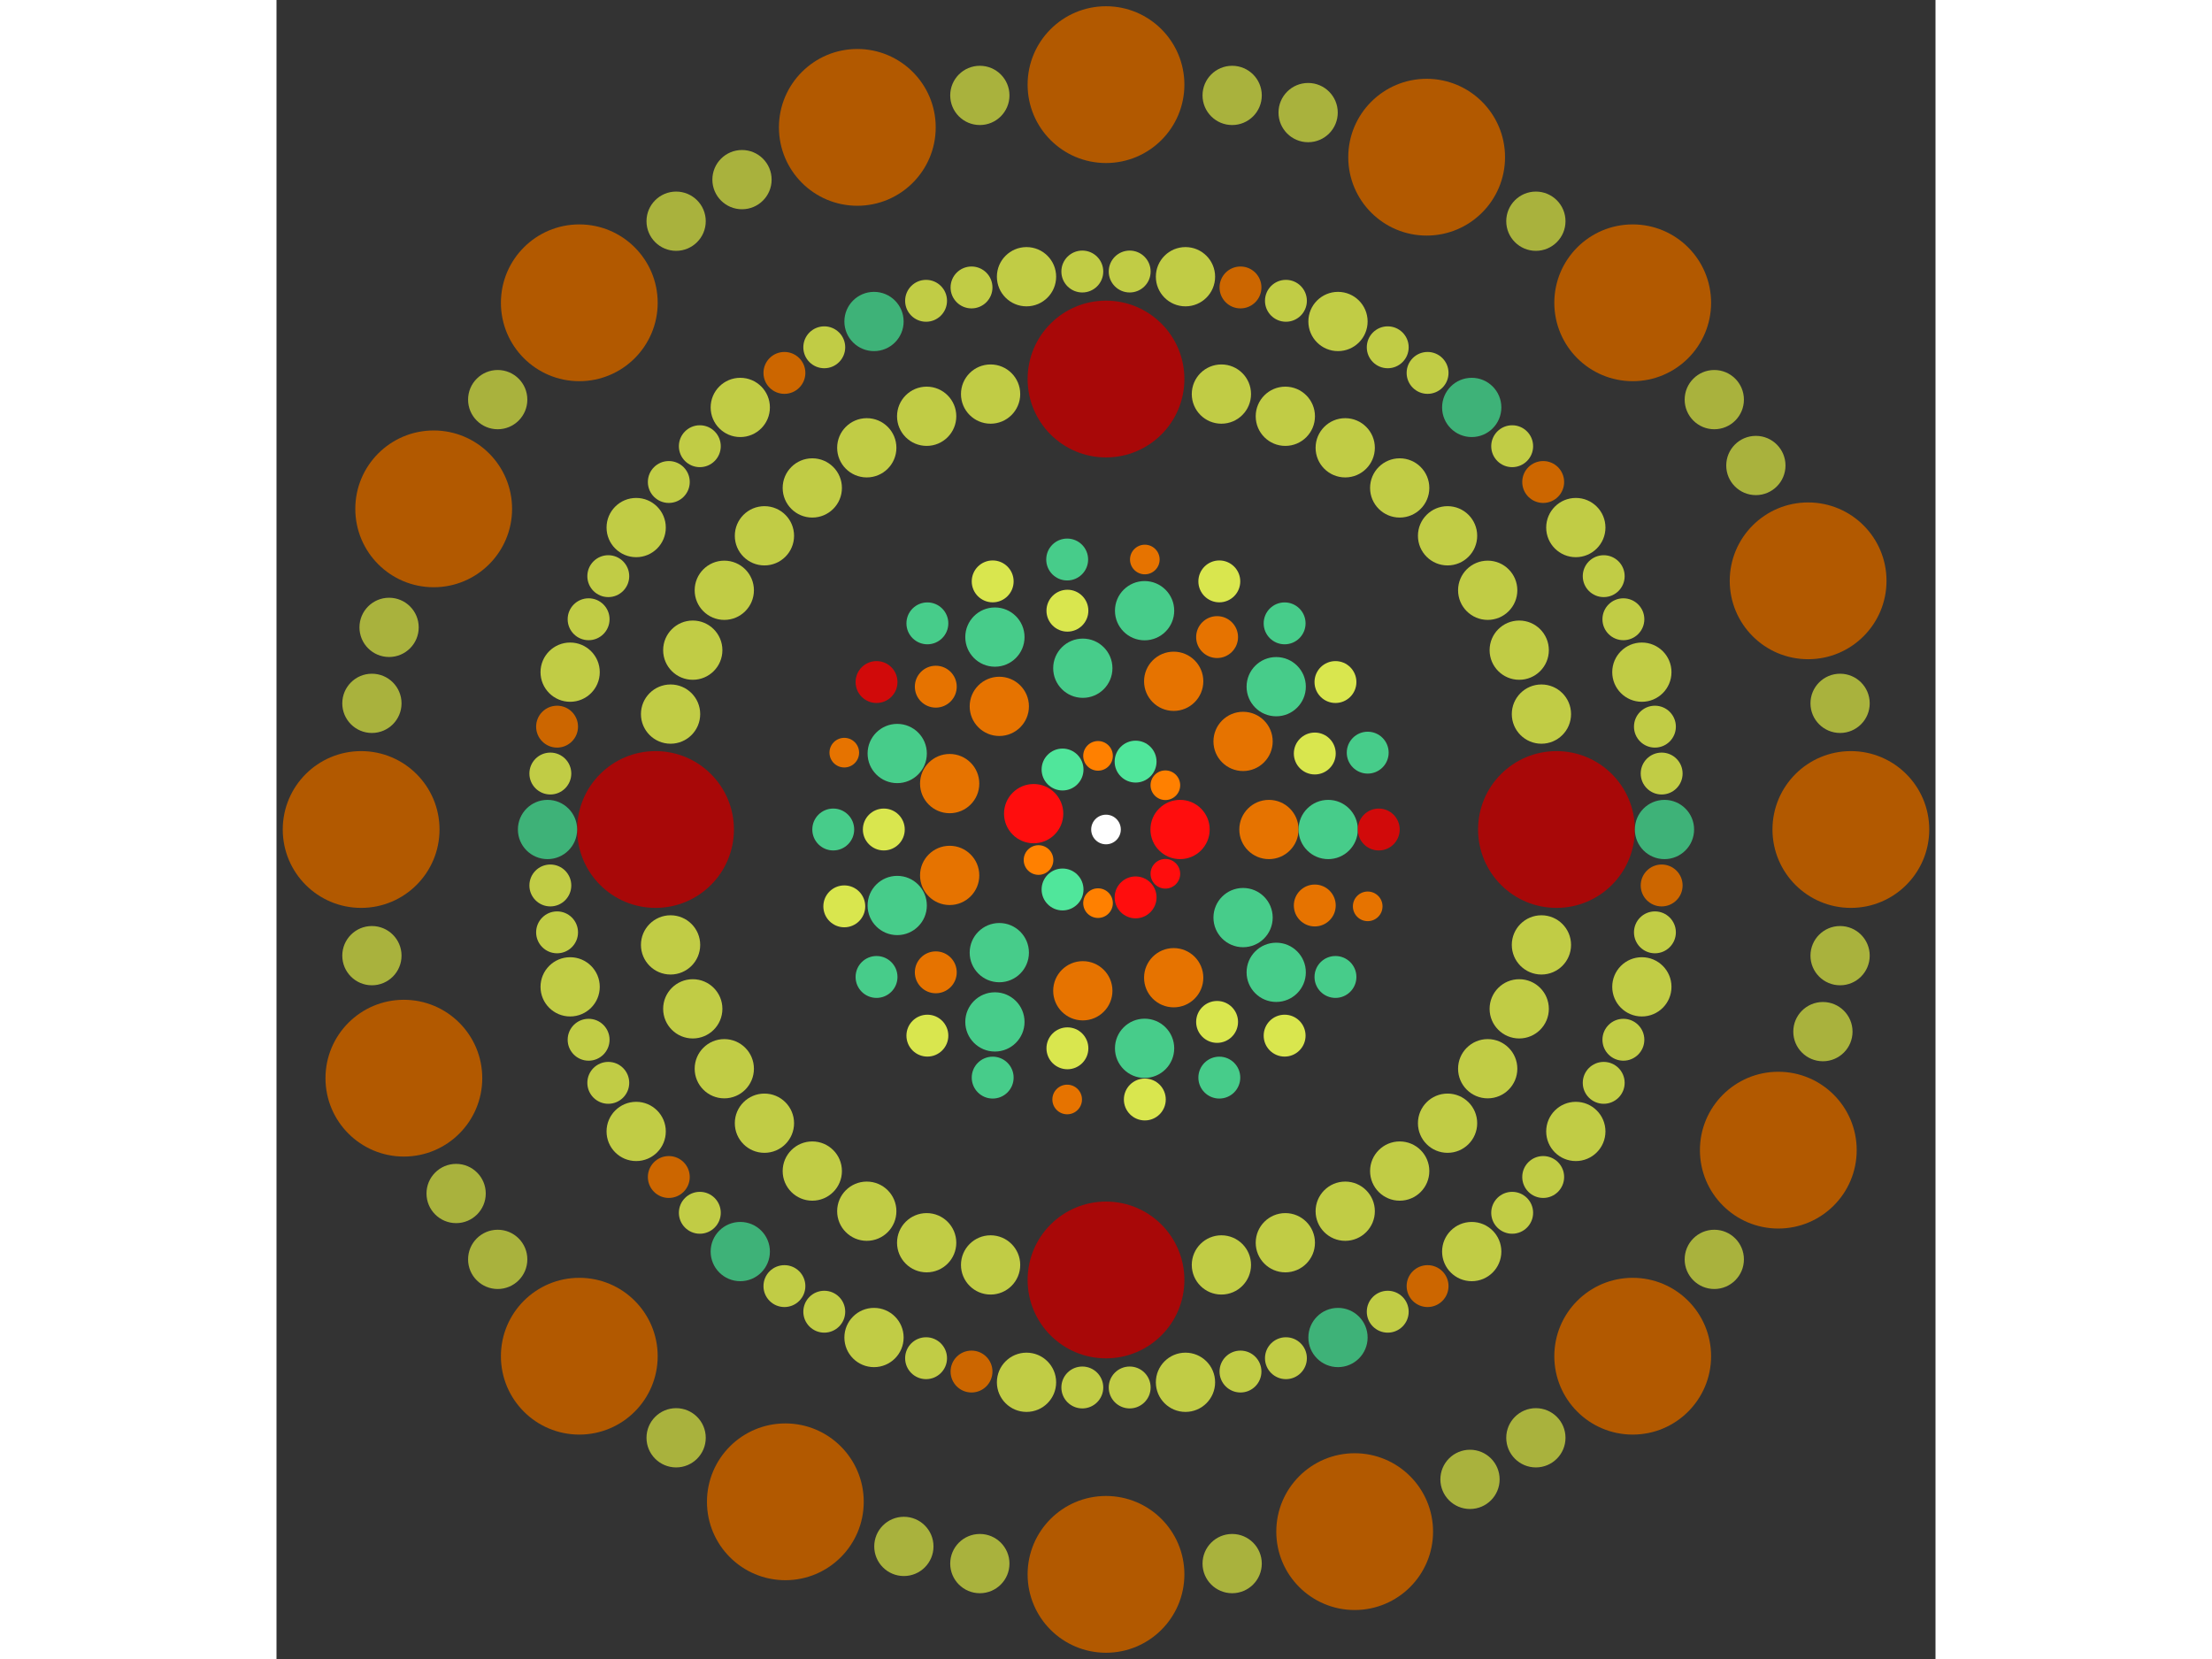 <svg xmlns="http://www.w3.org/2000/svg" viewBox="-56 -56 112 112" width="200" height="150">
<rect x="-56" y="-56" width="112" height="112" fill="#333333" stroke="none"/>
<circle cx="0" cy="0" r="1" fill="rgb(255,255,255)" />
<circle cx="5" cy="0" r="2" fill="rgb(255,13,13)" />
<circle cx="4.008" cy="2.989" r="1" fill="rgb(255,13,13)" />
<circle cx="1.998" cy="4.583" r="1.414" fill="rgb(255,13,13)" />
<circle cx="-0.538" cy="4.971" r="1" fill="rgb(255,128,0)" />
<circle cx="-2.933" cy="4.049" r="1.414" fill="rgb(80,230,155)" />
<circle cx="-4.555" cy="2.061" r="1" fill="rgb(255,128,0)" />
<circle cx="-4.884" cy="-1.07" r="2" fill="rgb(255,13,13)" />
<circle cx="-2.933" cy="-4.049" r="1.414" fill="rgb(80,230,155)" />
<circle cx="-0.538" cy="-4.971" r="1" fill="rgb(255,128,0)" />
<circle cx="1.998" cy="-4.583" r="1.414" fill="rgb(80,230,155)" />
<circle cx="4.008" cy="-2.989" r="1" fill="rgb(255,128,0)" />
<circle cx="11" cy="0" r="2" fill="rgb(230,115,0)" />
<circle cx="9.254" cy="5.947" r="2" fill="rgb(71,204,138)" />
<circle cx="4.57" cy="10.006" r="2" fill="rgb(230,115,0)" />
<circle cx="-1.565" cy="10.888" r="2" fill="rgb(230,115,0)" />
<circle cx="-7.203" cy="8.313" r="2" fill="rgb(71,204,138)" />
<circle cx="-10.554" cy="3.099" r="2" fill="rgb(230,115,0)" />
<circle cx="-10.554" cy="-3.099" r="2" fill="rgb(230,115,0)" />
<circle cx="-7.203" cy="-8.313" r="2" fill="rgb(230,115,0)" />
<circle cx="-1.565" cy="-10.888" r="2" fill="rgb(71,204,138)" />
<circle cx="4.57" cy="-10.006" r="2" fill="rgb(230,115,0)" />
<circle cx="9.254" cy="-5.947" r="2" fill="rgb(230,115,0)" />
<circle cx="15" cy="0" r="2" fill="rgb(71,204,138)" />
<circle cx="14.095" cy="5.13" r="1.414" fill="rgb(230,115,0)" />
<circle cx="11.491" cy="9.642" r="2" fill="rgb(71,204,138)" />
<circle cx="7.5" cy="12.99" r="1.414" fill="rgb(217,230,78)" />
<circle cx="2.605" cy="14.772" r="2" fill="rgb(71,204,138)" />
<circle cx="-2.605" cy="14.772" r="1.414" fill="rgb(217,230,78)" />
<circle cx="-7.5" cy="12.99" r="2" fill="rgb(71,204,138)" />
<circle cx="-11.491" cy="9.642" r="1.414" fill="rgb(230,115,0)" />
<circle cx="-14.095" cy="5.13" r="2" fill="rgb(71,204,138)" />
<circle cx="-15" cy="1.83697019872103e-15" r="1.414" fill="rgb(217,230,78)" />
<circle cx="-14.095" cy="-5.13" r="2" fill="rgb(71,204,138)" />
<circle cx="-11.491" cy="-9.642" r="1.414" fill="rgb(230,115,0)" />
<circle cx="-7.5" cy="-12.99" r="2" fill="rgb(71,204,138)" />
<circle cx="-2.605" cy="-14.772" r="1.414" fill="rgb(217,230,78)" />
<circle cx="2.605" cy="-14.772" r="2" fill="rgb(71,204,138)" />
<circle cx="7.5" cy="-12.99" r="1.414" fill="rgb(230,115,0)" />
<circle cx="11.491" cy="-9.642" r="2" fill="rgb(71,204,138)" />
<circle cx="14.095" cy="-5.13" r="1.414" fill="rgb(217,230,78)" />
<circle cx="18.414" cy="0" r="1.414" fill="rgb(209,10,10)" />
<circle cx="17.668" cy="5.188" r="1" fill="rgb(230,115,0)" />
<circle cx="15.491" cy="9.955" r="1.414" fill="rgb(71,204,138)" />
<circle cx="12.059" cy="13.917" r="1.414" fill="rgb(217,230,78)" />
<circle cx="7.65" cy="16.75" r="1.414" fill="rgb(71,204,138)" />
<circle cx="2.621" cy="18.227" r="1.414" fill="rgb(217,230,78)" />
<circle cx="-2.621" cy="18.227" r="1" fill="rgb(230,115,0)" />
<circle cx="-7.65" cy="16.75" r="1.414" fill="rgb(71,204,138)" />
<circle cx="-12.059" cy="13.917" r="1.414" fill="rgb(217,230,78)" />
<circle cx="-15.491" cy="9.955" r="1.414" fill="rgb(71,204,138)" />
<circle cx="-17.668" cy="5.188" r="1.414" fill="rgb(217,230,78)" />
<circle cx="-18.414" cy="1.04326443207222e-14" r="1.414" fill="rgb(71,204,138)" />
<circle cx="-17.668" cy="-5.188" r="1" fill="rgb(230,115,0)" />
<circle cx="-15.491" cy="-9.955" r="1.414" fill="rgb(209,10,10)" />
<circle cx="-12.059" cy="-13.917" r="1.414" fill="rgb(71,204,138)" />
<circle cx="-7.65" cy="-16.75" r="1.414" fill="rgb(217,230,78)" />
<circle cx="-2.621" cy="-18.227" r="1.414" fill="rgb(71,204,138)" />
<circle cx="2.621" cy="-18.227" r="1" fill="rgb(230,115,0)" />
<circle cx="7.65" cy="-16.75" r="1.414" fill="rgb(217,230,78)" />
<circle cx="12.059" cy="-13.917" r="1.414" fill="rgb(71,204,138)" />
<circle cx="15.491" cy="-9.955" r="1.414" fill="rgb(217,230,78)" />
<circle cx="17.668" cy="-5.188" r="1.414" fill="rgb(71,204,138)" />
<circle cx="30.411" cy="0" r="5.292" fill="rgb(168,8,8)" />
<circle cx="29.396" cy="7.791" r="2" fill="rgb(193,204,69)" />
<circle cx="27.897" cy="12.107" r="2" fill="rgb(193,204,69)" />
<circle cx="25.769" cy="16.15" r="2" fill="rgb(193,204,69)" />
<circle cx="23.059" cy="19.828" r="2" fill="rgb(193,204,69)" />
<circle cx="19.828" cy="23.059" r="2" fill="rgb(193,204,69)" />
<circle cx="16.15" cy="25.769" r="2" fill="rgb(193,204,69)" />
<circle cx="12.107" cy="27.897" r="2" fill="rgb(193,204,69)" />
<circle cx="7.791" cy="29.396" r="2" fill="rgb(193,204,69)" />
<circle cx="8.61485765098931e-15" cy="30.411" r="5.292" fill="rgb(168,8,8)" />
<circle cx="-7.791" cy="29.396" r="2" fill="rgb(193,204,69)" />
<circle cx="-12.107" cy="27.897" r="2" fill="rgb(193,204,69)" />
<circle cx="-16.15" cy="25.769" r="2" fill="rgb(193,204,69)" />
<circle cx="-19.828" cy="23.059" r="2" fill="rgb(193,204,69)" />
<circle cx="-23.059" cy="19.828" r="2" fill="rgb(193,204,69)" />
<circle cx="-25.769" cy="16.15" r="2" fill="rgb(193,204,69)" />
<circle cx="-27.897" cy="12.107" r="2" fill="rgb(193,204,69)" />
<circle cx="-29.396" cy="7.791" r="2" fill="rgb(193,204,69)" />
<circle cx="-30.411" cy="-9.78106264034109e-15" r="5.292" fill="rgb(168,8,8)" />
<circle cx="-29.396" cy="-7.791" r="2" fill="rgb(193,204,69)" />
<circle cx="-27.897" cy="-12.107" r="2" fill="rgb(193,204,69)" />
<circle cx="-25.769" cy="-16.15" r="2" fill="rgb(193,204,69)" />
<circle cx="-23.059" cy="-19.828" r="2" fill="rgb(193,204,69)" />
<circle cx="-19.828" cy="-23.059" r="2" fill="rgb(193,204,69)" />
<circle cx="-16.15" cy="-25.769" r="2" fill="rgb(193,204,69)" />
<circle cx="-12.107" cy="-27.897" r="2" fill="rgb(193,204,69)" />
<circle cx="-7.791" cy="-29.396" r="2" fill="rgb(193,204,69)" />
<circle cx="2.14242884460916e-14" cy="-30.411" r="5.292" fill="rgb(168,8,8)" />
<circle cx="7.791" cy="-29.396" r="2" fill="rgb(193,204,69)" />
<circle cx="12.107" cy="-27.897" r="2" fill="rgb(193,204,69)" />
<circle cx="16.15" cy="-25.769" r="2" fill="rgb(193,204,69)" />
<circle cx="19.828" cy="-23.059" r="2" fill="rgb(193,204,69)" />
<circle cx="23.059" cy="-19.828" r="2" fill="rgb(193,204,69)" />
<circle cx="25.769" cy="-16.15" r="2" fill="rgb(193,204,69)" />
<circle cx="27.897" cy="-12.107" r="2" fill="rgb(193,204,69)" />
<circle cx="29.396" cy="-7.791" r="2" fill="rgb(193,204,69)" />
<circle cx="37.703" cy="0" r="2" fill="rgb(62,178,120)" />
<circle cx="37.513" cy="3.778" r="1.414" fill="rgb(204,102,0)" />
<circle cx="37.058" cy="6.943" r="1.414" fill="rgb(193,204,69)" />
<circle cx="36.176" cy="10.622" r="2" fill="rgb(193,204,69)" />
<circle cx="34.929" cy="14.194" r="1.414" fill="rgb(193,204,69)" />
<circle cx="33.601" cy="17.103" r="1.414" fill="rgb(193,204,69)" />
<circle cx="31.718" cy="20.384" r="2" fill="rgb(193,204,69)" />
<circle cx="29.515" cy="23.46" r="1.414" fill="rgb(193,204,69)" />
<circle cx="27.421" cy="25.876" r="1.414" fill="rgb(193,204,69)" />
<circle cx="24.69" cy="28.494" r="2" fill="rgb(193,204,69)" />
<circle cx="21.71" cy="30.825" r="1.414" fill="rgb(204,102,0)" />
<circle cx="19.02" cy="32.554" r="1.414" fill="rgb(193,204,69)" />
<circle cx="15.662" cy="34.296" r="2" fill="rgb(62,178,120)" />
<circle cx="12.147" cy="35.693" r="1.414" fill="rgb(193,204,69)" />
<circle cx="9.079" cy="36.594" r="1.414" fill="rgb(193,204,69)" />
<circle cx="5.366" cy="37.319" r="2" fill="rgb(193,204,69)" />
<circle cx="1.599" cy="37.669" r="1.414" fill="rgb(193,204,69)" />
<circle cx="-1.599" cy="37.669" r="1.414" fill="rgb(193,204,69)" />
<circle cx="-5.366" cy="37.319" r="2" fill="rgb(193,204,69)" />
<circle cx="-9.079" cy="36.594" r="1.414" fill="rgb(204,102,0)" />
<circle cx="-12.147" cy="35.693" r="1.414" fill="rgb(193,204,69)" />
<circle cx="-15.662" cy="34.296" r="2" fill="rgb(193,204,69)" />
<circle cx="-19.02" cy="32.554" r="1.414" fill="rgb(193,204,69)" />
<circle cx="-21.71" cy="30.825" r="1.414" fill="rgb(193,204,69)" />
<circle cx="-24.69" cy="28.494" r="2" fill="rgb(62,178,120)" />
<circle cx="-27.421" cy="25.876" r="1.414" fill="rgb(193,204,69)" />
<circle cx="-29.515" cy="23.46" r="1.414" fill="rgb(204,102,0)" />
<circle cx="-31.718" cy="20.384" r="2" fill="rgb(193,204,69)" />
<circle cx="-33.601" cy="17.103" r="1.414" fill="rgb(193,204,69)" />
<circle cx="-34.929" cy="14.194" r="1.414" fill="rgb(193,204,69)" />
<circle cx="-36.176" cy="10.622" r="2" fill="rgb(193,204,69)" />
<circle cx="-37.058" cy="6.943" r="1.414" fill="rgb(193,204,69)" />
<circle cx="-37.513" cy="3.778" r="1.414" fill="rgb(193,204,69)" />
<circle cx="-37.703" cy="-9.58435217899099e-14" r="2" fill="rgb(62,178,120)" />
<circle cx="-37.513" cy="-3.778" r="1.414" fill="rgb(193,204,69)" />
<circle cx="-37.058" cy="-6.943" r="1.414" fill="rgb(204,102,0)" />
<circle cx="-36.176" cy="-10.622" r="2" fill="rgb(193,204,69)" />
<circle cx="-34.929" cy="-14.194" r="1.414" fill="rgb(193,204,69)" />
<circle cx="-33.601" cy="-17.103" r="1.414" fill="rgb(193,204,69)" />
<circle cx="-31.718" cy="-20.384" r="2" fill="rgb(193,204,69)" />
<circle cx="-29.515" cy="-23.46" r="1.414" fill="rgb(193,204,69)" />
<circle cx="-27.421" cy="-25.876" r="1.414" fill="rgb(193,204,69)" />
<circle cx="-24.69" cy="-28.494" r="2" fill="rgb(193,204,69)" />
<circle cx="-21.71" cy="-30.825" r="1.414" fill="rgb(204,102,0)" />
<circle cx="-19.02" cy="-32.554" r="1.414" fill="rgb(193,204,69)" />
<circle cx="-15.662" cy="-34.296" r="2" fill="rgb(62,178,120)" />
<circle cx="-12.147" cy="-35.693" r="1.414" fill="rgb(193,204,69)" />
<circle cx="-9.079" cy="-36.594" r="1.414" fill="rgb(193,204,69)" />
<circle cx="-5.366" cy="-37.319" r="2" fill="rgb(193,204,69)" />
<circle cx="-1.599" cy="-37.669" r="1.414" fill="rgb(193,204,69)" />
<circle cx="1.599" cy="-37.669" r="1.414" fill="rgb(193,204,69)" />
<circle cx="5.366" cy="-37.319" r="2" fill="rgb(193,204,69)" />
<circle cx="9.079" cy="-36.594" r="1.414" fill="rgb(204,102,0)" />
<circle cx="12.147" cy="-35.693" r="1.414" fill="rgb(193,204,69)" />
<circle cx="15.662" cy="-34.296" r="2" fill="rgb(193,204,69)" />
<circle cx="19.02" cy="-32.554" r="1.414" fill="rgb(193,204,69)" />
<circle cx="21.71" cy="-30.825" r="1.414" fill="rgb(193,204,69)" />
<circle cx="24.69" cy="-28.494" r="2" fill="rgb(62,178,120)" />
<circle cx="27.421" cy="-25.876" r="1.414" fill="rgb(193,204,69)" />
<circle cx="29.515" cy="-23.46" r="1.414" fill="rgb(204,102,0)" />
<circle cx="31.718" cy="-20.384" r="2" fill="rgb(193,204,69)" />
<circle cx="33.601" cy="-17.103" r="1.414" fill="rgb(193,204,69)" />
<circle cx="34.929" cy="-14.194" r="1.414" fill="rgb(193,204,69)" />
<circle cx="36.176" cy="-10.622" r="2" fill="rgb(193,204,69)" />
<circle cx="37.058" cy="-6.943" r="1.414" fill="rgb(193,204,69)" />
<circle cx="37.513" cy="-3.778" r="1.414" fill="rgb(193,204,69)" />
<circle cx="50.286" cy="0" r="5.292" fill="rgb(178,89,0)" />
<circle cx="49.559" cy="8.517" r="2" fill="rgb(169,178,61)" />
<circle cx="48.399" cy="13.646" r="2" fill="rgb(169,178,61)" />
<circle cx="45.388" cy="21.647" r="5.292" fill="rgb(178,89,0)" />
<circle cx="41.066" cy="29.021" r="2" fill="rgb(169,178,61)" />
<circle cx="35.558" cy="35.558" r="5.292" fill="rgb(178,89,0)" />
<circle cx="29.021" cy="41.066" r="2" fill="rgb(169,178,61)" />
<circle cx="24.574" cy="43.873" r="2" fill="rgb(169,178,61)" />
<circle cx="16.788" cy="47.401" r="5.292" fill="rgb(178,89,0)" />
<circle cx="8.517" cy="49.559" r="2" fill="rgb(169,178,61)" />
<circle cx="1.42448475204208e-14" cy="50.286" r="5.292" fill="rgb(178,89,0)" />
<circle cx="-8.517" cy="49.559" r="2" fill="rgb(169,178,61)" />
<circle cx="-13.646" cy="48.399" r="2" fill="rgb(169,178,61)" />
<circle cx="-21.647" cy="45.388" r="5.292" fill="rgb(178,89,0)" />
<circle cx="-29.021" cy="41.066" r="2" fill="rgb(169,178,61)" />
<circle cx="-35.558" cy="35.558" r="5.292" fill="rgb(178,89,0)" />
<circle cx="-41.066" cy="29.021" r="2" fill="rgb(169,178,61)" />
<circle cx="-43.873" cy="24.574" r="2" fill="rgb(169,178,61)" />
<circle cx="-47.401" cy="16.788" r="5.292" fill="rgb(178,89,0)" />
<circle cx="-49.559" cy="8.517" r="2" fill="rgb(169,178,61)" />
<circle cx="-50.286" cy="2.84896950408415e-14" r="5.292" fill="rgb(178,89,0)" />
<circle cx="-49.559" cy="-8.517" r="2" fill="rgb(169,178,61)" />
<circle cx="-48.399" cy="-13.646" r="2" fill="rgb(169,178,61)" />
<circle cx="-45.388" cy="-21.647" r="5.292" fill="rgb(178,89,0)" />
<circle cx="-41.066" cy="-29.021" r="2" fill="rgb(169,178,61)" />
<circle cx="-35.558" cy="-35.558" r="5.292" fill="rgb(178,89,0)" />
<circle cx="-29.021" cy="-41.066" r="2" fill="rgb(169,178,61)" />
<circle cx="-24.574" cy="-43.873" r="2" fill="rgb(169,178,61)" />
<circle cx="-16.788" cy="-47.401" r="5.292" fill="rgb(178,89,0)" />
<circle cx="-8.517" cy="-49.559" r="2" fill="rgb(169,178,61)" />
<circle cx="-9.85631512255192e-14" cy="-50.286" r="5.292" fill="rgb(178,89,0)" />
<circle cx="8.517" cy="-49.559" r="2" fill="rgb(169,178,61)" />
<circle cx="13.646" cy="-48.399" r="2" fill="rgb(169,178,61)" />
<circle cx="21.647" cy="-45.388" r="5.292" fill="rgb(178,89,0)" />
<circle cx="29.021" cy="-41.066" r="2" fill="rgb(169,178,61)" />
<circle cx="35.558" cy="-35.558" r="5.292" fill="rgb(178,89,0)" />
<circle cx="41.066" cy="-29.021" r="2" fill="rgb(169,178,61)" />
<circle cx="43.873" cy="-24.574" r="2" fill="rgb(169,178,61)" />
<circle cx="47.401" cy="-16.788" r="5.292" fill="rgb(178,89,0)" />
<circle cx="49.559" cy="-8.517" r="2" fill="rgb(169,178,61)" /></svg>